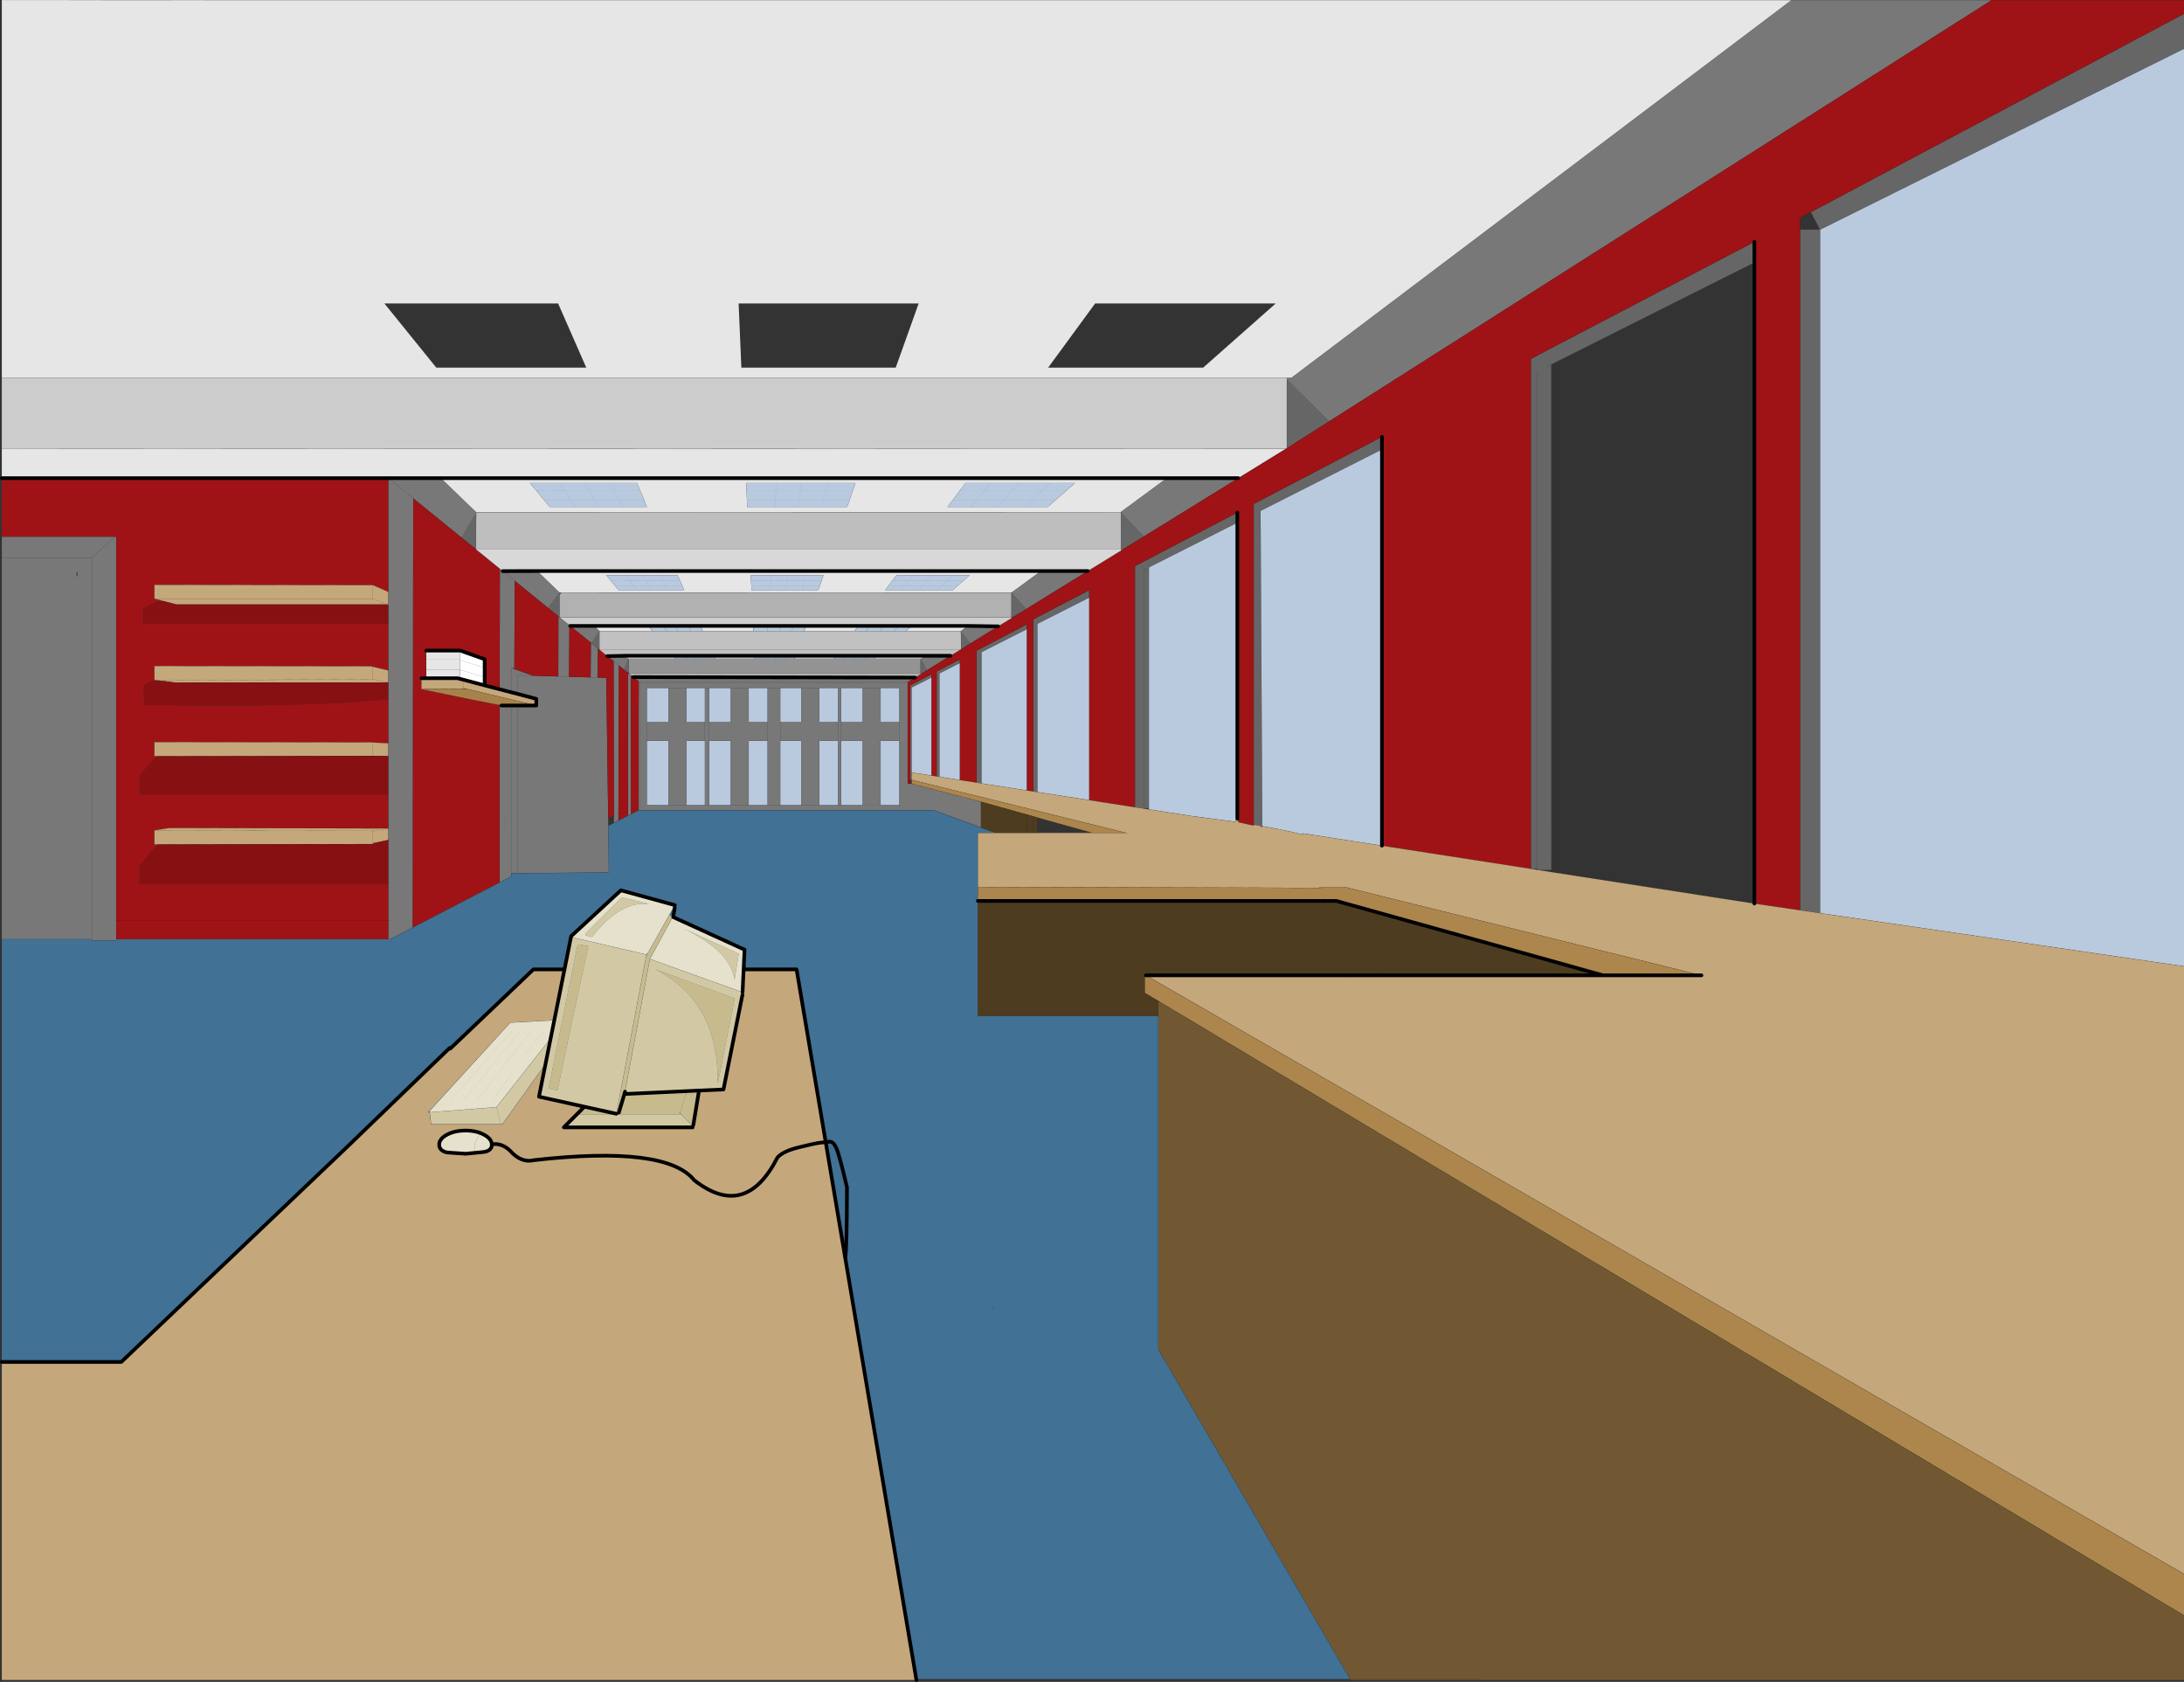 <?xml version="1.0" encoding="UTF-8" standalone="no"?>
<svg xmlns:xlink="http://www.w3.org/1999/xlink" height="921.0px" width="1196.2px" xmlns="http://www.w3.org/2000/svg">
  <rect width="100%" height="100%" fill="#333333" stroke="none"/>
  <g transform="matrix(1.0, 0.0, 0.0, 1.0, -273.4, 210.6)">
    <path d="M1001.4 20.15 L978.2 34.9 978.2 -2.8 1001.4 20.15 M899.9 83.2 L888.25 90.35 887.4 90.35 887.35 70.1 899.9 83.2 M835.45 122.95 L828.2 127.4 827.35 127.4 827.35 113.95 827.4 113.95 835.45 122.95 M804.85 141.8 L799.8 144.95 799.7 135.1 804.85 141.8 M781.15 156.45 L778.1 158.3 777.6 158.3 777.6 150.4 777.65 150.35 781.15 156.45 M771.95 216.25 L771.95 164.7 783.55 158.6 783.55 160.4 772.7 165.9 772.7 212.4 772.7 216.45 771.95 216.25 M786.4 214.55 L786.4 157.1 799.1 150.5 799.1 152.5 Q793.55 155.35 787.95 158.15 L787.95 214.8 786.4 214.55 M808.25 217.95 L808.25 145.7 835.75 131.3 835.75 133.95 Q823.4 140.2 811.0 146.5 L811.0 218.4 808.25 217.95 M839.3 222.8 L839.3 129.45 839.2 128.6 869.95 112.55 869.95 116.65 841.6 131.0 841.6 223.15 839.3 222.8 M895.0 231.45 L895.0 99.4 951.1 70.05 951.1 75.6 902.65 100.1 902.65 231.95 900.05 231.95 900.05 101.45 902.65 100.1 900.05 101.45 900.05 231.95 900.05 232.2 895.0 231.45 M960.05 241.5 L960.05 65.35 Q995.2 46.95 1030.3 28.6 L1030.3 35.5 963.8 69.15 964.75 241.8 964.75 242.4 964.3 242.05 963.8 241.6 960.2 241.0 960.05 241.5 M1111.85 265.15 L1111.85 -14.1 1234.3 -78.2 1234.3 -66.8 1123.1 -11.0 1120.25 -9.6 1123.1 -11.0 1123.15 265.75 1115.5 265.75 1115.5 265.15 1111.85 265.15 M1469.6 -203.05 L1469.6 -183.9 1270.3 -84.85 1265.2 -94.45 1469.6 -203.05 M1259.3 -84.85 L1270.3 -84.85 1270.3 289.45 1259.3 287.85 1259.3 -84.85 M534.2 70.3 L534.1 90.25 526.3 83.9 534.2 70.3 M573.5 122.25 L579.9 114.05 579.9 114.65 579.9 127.4 579.85 127.4 579.2 126.85 573.5 122.25 M601.7 135.0 L601.7 145.1 601.65 145.1 600.95 144.55 597.0 141.35 597.55 141.4 601.7 134.95 601.7 135.0 M617.55 150.2 L617.65 150.3 617.75 150.4 617.75 157.75 617.25 157.75 615.25 156.15 617.55 150.2 M1115.5 -7.2 L1115.5 265.15 1115.5 -7.2" fill="#666666" fill-rule="evenodd" stroke="none"/>
    <path d="M1364.3 -210.55 L1001.4 20.15 978.2 -2.8 978.2 -3.75 980.8 -3.75 1254.65 -210.55 1364.3 -210.55 M951.65 51.25 L899.9 83.2 887.35 70.1 887.35 70.05 887.55 69.9 887.4 69.7 912.45 51.25 951.65 51.25 M869.2 102.1 L835.45 122.95 827.4 113.95 827.45 113.9 843.55 102.1 869.2 102.1 M820.1 132.4 L804.85 141.8 799.7 135.1 799.7 135.0 803.4 132.15 820.1 132.4 M794.0 148.5 L781.15 156.45 777.65 150.35 777.9 150.15 780.15 148.5 794.0 148.5 M774.6 160.45 L770.5 163.0 770.3 163.1 770.55 163.1 770.55 218.6 771.95 218.6 772.7 218.6 772.7 218.55 810.7 228.45 810.7 241.9 810.7 242.55 809.75 242.2 809.4 242.05 784.7 233.05 623.85 233.05 623.85 232.75 623.75 232.8 623.05 233.15 623.05 231.4 623.2 162.6 620.3 160.2 774.6 160.45 M274.4 303.75 L274.4 94.7 274.4 83.25 336.6 83.25 337.05 83.25 337.05 293.5 337.05 303.75 337.05 304.45 323.7 304.45 323.7 303.75 323.7 101.9 323.65 94.65 336.6 83.25 323.65 94.65 323.7 101.9 323.7 303.75 274.4 303.75 M979.8 -3.0 L980.8 -3.75 979.8 -3.0 M486.1 51.25 L514.85 51.25 534.2 69.9 534.2 69.95 534.2 70.3 526.3 83.9 499.75 62.35 499.5 297.3 487.05 303.75 486.05 303.75 486.05 293.5 486.05 273.65 486.05 249.4 486.05 243.05 486.05 224.45 486.05 203.45 486.05 196.4 486.05 172.35 486.05 163.15 486.05 163.1 486.05 156.5 486.05 130.95 486.05 120.65 486.05 113.5 486.05 51.25 486.1 51.25 499.75 62.35 486.1 51.25 M486.65 224.45 L486.05 224.45 486.65 224.45 M547.05 272.65 L547.05 175.6 547.15 175.6 548.0 175.75 553.75 175.75 557.1 175.75 567.1 175.75 567.3 175.75 567.1 175.7 567.15 172.1 557.1 169.45 553.75 168.6 547.05 166.85 547.15 100.85 548.75 102.15 555.35 107.5 548.75 102.15 567.65 102.1 579.9 113.95 579.9 114.05 573.5 122.25 555.35 107.5 555.15 155.25 553.75 155.25 553.75 168.6 553.75 155.25 553.75 154.4 553.75 155.25 555.15 155.75 565.35 159.4 557.1 159.15 557.1 169.45 557.1 159.15 565.35 159.4 579.15 159.8 579.2 126.85 579.85 127.4 579.9 127.45 580.0 127.55 585.3 131.8 585.7 132.15 598.8 132.15 601.7 134.95 597.55 141.4 597.0 141.35 585.7 132.15 585.3 132.15 585.3 131.8 585.3 132.15 585.1 160.0 579.15 159.8 585.1 160.0 596.85 160.3 597.0 141.35 600.95 144.55 600.75 160.45 605.5 160.55 606.55 237.4 606.6 241.6 606.9 267.1 581.75 267.4 580.95 267.4 580.5 267.4 580.1 267.4 579.6 267.4 579.2 267.4 558.15 267.55 556.95 267.55 556.75 267.55 553.4 267.6 553.4 269.35 547.05 272.65 M609.6 236.25 L609.45 151.45 606.05 148.7 615.8 148.5 617.55 150.2 615.25 156.15 612.4 153.8 612.15 235.35 612.15 238.7 609.6 240.0 609.6 236.25 M596.85 161.4 L596.85 160.3 600.75 160.45 596.85 160.3 596.85 161.4 M617.75 157.75 L617.95 158.3 617.75 158.15 617.75 157.75 M617.25 158.3 L617.95 158.3 619.0 159.15 619.05 232.85 619.05 235.15 617.35 236.0 617.35 233.45 617.25 158.3 M612.4 153.8 L609.45 151.45 609.45 149.9 609.45 151.45 612.4 153.8 M623.2 162.6 L623.85 163.1 623.85 232.75 623.85 163.1 623.2 162.6 M627.7 184.8 L627.7 195.05 627.7 184.8 639.5 184.8 639.5 166.15 627.7 166.15 627.7 184.8 M649.35 166.15 L639.5 166.15 649.35 166.15 649.35 184.8 659.5 184.8 659.5 166.15 649.35 166.15 M661.85 166.15 L659.5 166.15 661.85 166.15 661.85 184.8 673.6 184.8 673.6 166.15 661.85 166.15 M683.45 166.15 L673.6 166.15 683.45 166.15 683.45 184.8 693.8 184.8 693.8 195.05 693.8 184.8 693.8 166.15 683.45 166.15 M700.75 166.15 L693.8 166.15 700.75 166.15 700.75 184.8 712.3 184.8 712.3 166.15 700.75 166.15 M722.15 166.15 L712.3 166.15 722.15 166.15 722.15 184.8 732.4 184.8 732.4 195.05 732.4 184.8 732.4 166.15 722.15 166.15 M734.15 166.15 L732.4 166.15 734.15 166.15 734.15 184.8 745.85 184.8 745.85 166.15 734.15 166.15 M755.7 166.15 L745.85 166.15 755.7 166.15 755.7 184.8 765.95 184.8 765.95 166.15 755.7 166.15 M765.95 195.05 L765.95 184.8 765.95 195.05 755.7 195.05 755.7 230.25 745.85 230.25 755.7 230.25 765.15 230.25 765.95 230.1 765.95 195.05 M765.95 231.3 L765.95 230.1 765.95 231.3 M627.7 195.05 L627.7 230.3 639.5 230.3 639.5 195.05 627.7 195.05 M487.25 293.5 L486.05 293.5 487.25 293.5 M579.2 267.4 L580.1 267.4 579.2 267.4 M550.1 240.7 L550.75 240.55 549.55 240.55 550.1 240.7 M556.75 267.55 L557.1 175.75 556.75 267.55 M553.75 175.75 L553.4 267.6 553.75 175.75 M323.65 94.65 L323.55 94.7 274.4 94.7 323.55 94.7 323.65 94.65 M315.3 103.85 Q315.3 104.7 315.6 105.4 L315.9 103.85 315.6 102.3 Q315.3 103.0 315.3 103.85 M661.85 195.05 L661.85 184.8 661.85 195.05 661.85 230.3 659.5 230.3 661.85 230.3 673.6 230.3 673.6 195.05 661.85 195.05 M683.45 230.3 L673.6 230.3 683.45 230.3 693.8 230.3 693.8 195.05 683.45 195.05 683.45 230.3 M659.5 195.05 L659.5 184.8 659.5 195.05 649.35 195.05 649.35 230.3 659.5 230.3 659.5 195.05 M700.75 195.05 L700.75 184.8 700.75 195.05 700.75 230.3 712.3 230.3 712.3 195.05 700.75 195.05 M722.15 230.3 L712.3 230.3 722.15 230.3 732.4 230.3 734.15 230.3 732.4 230.3 732.4 195.05 722.15 195.05 722.15 230.3 M734.15 195.05 L734.15 184.8 734.15 195.05 734.15 230.3 735.25 230.3 738.35 230.3 741.9 230.3 742.6 230.3 745.85 230.25 745.85 195.05 734.15 195.05 M623.85 163.1 L770.3 163.1 623.85 163.1 M809.3 225.45 L809.4 225.5 809.3 225.45 M693.8 230.3 L700.75 230.3 693.8 230.3 M639.5 230.3 L649.35 230.3 639.5 230.3" fill="#787878" fill-rule="evenodd" stroke="none"/>
    <path d="M978.2 34.9 L977.6 35.25 274.4 35.0 274.4 -3.75 978.2 -3.75 978.2 -2.8 978.2 34.9 M799.65 135.0 L799.7 135.0 799.7 135.1 799.65 135.0" fill="#cccccc" fill-rule="evenodd" stroke="none"/>
    <path d="M887.35 69.75 L887.35 69.7 887.4 69.7 887.35 69.75" fill="#afafaf" fill-rule="evenodd" stroke="none"/>
    <path d="M977.6 35.25 L951.65 51.25 912.45 51.25 514.85 51.25 912.45 51.25 887.4 69.7 887.35 69.7 887.35 69.75 887.15 69.9 534.25 69.95 534.2 69.9 514.85 51.25 486.1 51.25 486.05 51.25 274.4 51.25 274.4 35.0 977.6 35.25 M274.4 -3.75 L274.4 -210.6 391.25 -210.55 524.2 -210.55 1254.65 -210.55 980.8 -3.75 978.2 -3.75 274.4 -3.75 M873.2 -44.4 L847.5 -9.3 932.4 -9.3 972.1 -44.4 873.2 -44.4 M677.95 -44.4 L679.45 -9.3 764.0 -9.3 776.55 -44.4 677.95 -44.4 M594.5 -9.3 L579.1 -44.4 483.95 -44.4 512.35 -9.3 594.5 -9.3 M607.2 53.95 L593.8 53.95 579.65 53.95 563.7 53.95 567.0 57.9 571.35 63.15 574.5 67.0 588.6 67.0 601.3 67.0 614.6 67.0 627.7 67.0 626.05 63.25 626.25 63.15 623.95 57.85 622.25 53.95 607.2 53.95 M506.8 160.8 L506.8 156.2 506.8 150.45 506.8 145.65 525.5 145.65 525.5 150.45 525.5 150.95 525.5 156.2 525.3 156.2 525.5 156.25 525.5 160.8 524.05 160.8 506.8 160.8 M506.8 156.2 L525.3 156.2 506.8 156.2 M506.8 150.45 L525.5 150.45 506.8 150.45 M579.9 113.95 L567.65 102.1 843.55 102.1 827.45 113.9 827.35 113.9 580.65 113.95 579.9 113.95 M605.5 104.4 L607.9 107.25 610.2 110.05 612.25 112.5 622.0 112.5 630.3 112.5 639.5 112.5 648.15 112.5 647.05 110.05 645.8 107.2 644.5 104.4 635.1 104.4 625.1 104.4 615.95 104.4 605.5 104.4 604.8 104.4 605.5 104.4 M630.9 135.0 L601.75 135.0 601.7 134.95 598.8 132.15 628.55 132.15 630.9 135.0 M657.05 132.15 L685.9 132.15 686.0 135.0 658.3 135.0 657.05 132.15 M714.8 132.15 L743.6 132.15 741.45 135.0 713.8 135.0 714.8 132.15 M772.75 132.15 L803.4 132.15 799.7 135.0 799.65 135.0 769.45 135.0 772.75 132.15 M642.1 148.5 L643.5 150.15 617.75 150.15 617.65 150.3 617.55 150.2 615.8 148.5 642.1 148.5 M777.6 150.15 L752.15 150.15 754.0 148.5 780.15 148.5 777.9 150.15 777.6 150.15 M730.1 150.15 L708.55 150.15 709.1 148.5 731.35 148.5 730.1 150.15 M686.7 150.15 L665.15 150.15 664.4 148.5 686.6 148.5 686.7 150.15 M819.3 67.0 L834.65 67.0 847.25 67.0 851.65 63.15 857.7 57.85 862.15 53.95 848.45 53.95 831.6 53.95 816.05 53.95 802.2 53.95 799.25 57.85 795.3 63.15 792.4 67.0 805.05 67.0 819.3 67.0 M740.6 57.85 L741.95 53.95 726.8 53.95 712.35 53.95 698.6 53.95 682.1 53.95 682.3 57.85 682.5 63.15 682.65 67.0 697.85 67.0 710.45 67.0 723.65 67.0 737.4 67.0 738.75 63.15 740.6 57.85 M722.45 110.05 L723.45 107.2 724.4 104.4 714.55 104.4 704.9 104.4 695.65 104.4 684.65 104.4 684.75 107.2 684.9 110.05 685.0 112.5 695.15 112.5 703.65 112.5 712.6 112.5 721.6 112.5 722.45 110.05 M798.0 110.05 L801.25 107.2 804.45 104.4 795.2 104.4 784.0 104.4 773.45 104.4 764.4 104.4 762.3 107.2 760.15 110.05 758.3 112.5 766.6 112.5 776.4 112.5 786.65 112.5 795.2 112.5 798.0 110.05" fill="#e6e6e6" fill-rule="evenodd" stroke="none"/>
    <path d="M1469.6 -210.55 L1469.6 -203.05 1265.2 -94.45 1259.3 -91.3 1259.3 -84.85 1259.3 287.85 1234.3 284.2 1234.3 -66.8 1234.3 -78.2 1111.85 -14.1 1111.85 265.15 1030.3 252.5 1030.3 35.5 1030.3 28.6 Q995.2 46.95 960.05 65.35 L960.05 241.5 951.8 239.7 951.1 237.7 951.1 75.6 951.1 70.05 895.0 99.4 895.0 231.45 869.95 227.55 869.95 116.65 869.95 112.55 839.2 128.6 839.3 129.45 839.3 222.8 835.75 222.25 835.75 133.95 835.75 131.3 808.25 145.7 808.25 217.95 799.1 216.55 799.1 152.5 799.1 150.5 786.4 157.1 786.4 214.55 783.55 214.1 783.55 160.4 783.55 158.6 771.95 164.7 771.95 216.25 771.95 218.6 770.55 218.6 770.55 163.1 770.5 163.0 774.6 160.45 778.1 158.3 781.15 156.45 794.0 148.5 799.5 145.1 799.8 144.95 804.85 141.8 820.1 132.4 827.6 127.8 828.2 127.4 835.45 122.95 869.2 102.1 887.65 90.75 888.25 90.35 899.9 83.2 951.65 51.25 977.6 35.25 978.2 34.9 1001.4 20.15 1364.3 -210.55 1469.6 -210.55 M1234.3 -80.8 L1234.3 -78.2 1234.3 -80.8 M274.4 83.25 L274.4 51.25 486.05 51.25 486.05 113.5 477.65 109.8 357.95 109.65 357.95 117.3 357.95 117.45 358.65 117.45 362.6 118.5 360.35 118.5 351.75 122.55 351.75 130.95 486.05 130.95 486.05 156.5 477.65 154.5 477.65 154.25 477.1 154.25 357.95 154.1 357.95 161.75 359.35 161.9 363.6 162.45 355.7 162.45 352.15 164.45 352.25 175.35 Q439.6 177.05 486.05 172.35 L486.05 196.4 477.65 196.0 477.65 195.9 357.95 195.75 357.95 203.4 358.65 203.55 358.95 203.55 358.8 203.7 349.8 214.1 349.8 224.45 486.05 224.45 486.05 243.05 486.0 243.05 366.2 242.8 358.0 244.05 357.95 244.05 357.95 251.7 358.65 251.85 359.4 251.85 349.8 263.5 349.8 273.65 486.05 273.65 486.05 293.5 486.05 303.75 337.05 303.75 337.05 293.5 337.05 83.25 336.6 83.25 274.4 83.25 M499.5 297.3 L499.75 62.35 526.3 83.9 534.1 90.25 534.25 90.35 547.15 100.85 547.05 166.85 538.85 164.7 538.85 160.3 538.85 155.1 538.85 150.4 525.5 145.65 506.8 145.65 506.8 150.45 506.8 156.2 506.8 160.8 504.3 160.8 504.2 160.8 504.2 166.75 504.2 166.8 504.2 166.85 506.3 167.25 509.8 168.0 528.5 171.85 547.05 175.55 547.05 175.6 547.05 175.55 547.15 175.6 547.05 175.6 547.05 272.65 500.05 297.0 500.0 297.05 499.5 297.3 M506.0 145.65 L506.8 145.65 506.0 145.65 M565.35 159.4 L555.15 155.75 555.15 155.25 555.35 107.5 573.5 122.25 579.2 126.85 579.15 159.8 565.35 159.4 M585.3 132.15 L585.7 132.15 597.0 141.35 596.85 160.3 585.1 160.0 585.3 132.15 M601.65 145.1 L601.7 145.15 606.05 148.7 609.45 151.45 609.6 236.25 606.55 237.4 605.5 160.55 600.75 160.45 600.95 144.55 601.65 145.1 M617.25 157.75 L617.25 158.3 617.35 233.45 617.35 236.0 612.15 238.7 612.15 235.35 612.4 153.8 615.25 156.15 617.25 157.75 M619.05 235.15 L619.05 232.85 619.0 159.15 620.3 160.2 623.2 162.6 623.05 231.4 623.05 233.15 621.05 234.15 619.05 235.15 M617.35 233.45 L612.15 235.35 617.35 233.45 M337.05 293.5 L486.05 293.5 337.05 293.5 M459.2 244.2 L441.7 244.2 441.7 244.15 459.2 244.2 M419.7 244.2 L413.05 244.2 413.05 244.15 419.7 244.15 419.7 244.2 M619.05 232.85 L623.05 231.4 619.05 232.85 M503.95 240.2 L503.35 240.55 503.95 240.55 503.95 240.2 M511.5 231.85 L511.2 231.9 511.5 231.9 511.5 231.85" fill="#9f1316" fill-rule="evenodd" stroke="none"/>
    <path d="M783.55 160.4 L783.55 214.1 772.7 212.4 772.7 165.9 783.55 160.4 M799.1 152.5 L799.1 216.55 787.95 214.8 787.95 158.15 Q793.55 155.35 799.1 152.5 M835.75 133.95 L835.75 222.25 811.0 218.4 811.0 146.5 Q823.4 140.2 835.75 133.95 M869.95 116.65 L869.95 227.55 841.6 223.15 841.6 131.0 869.95 116.65 M951.1 75.6 L951.1 237.7 949.85 239.4 925.6 236.2 902.55 232.6 902.65 231.95 902.65 100.1 951.1 75.6 M1030.3 35.5 L1030.3 252.5 986.9 245.75 987.1 246.45 Q977.6 244.05 964.75 241.8 L963.8 69.15 1030.3 35.5 M1270.3 -84.85 L1469.6 -183.9 1469.6 318.55 1270.3 289.45 1270.3 -84.85 M607.2 53.95 L609.6 57.85 596.05 57.85 593.8 53.95 596.05 57.85 609.6 57.85 607.2 53.95 622.25 53.95 623.95 57.85 609.6 57.85 612.5 63.15 599.1 63.15 596.05 57.85 582.35 57.85 579.65 53.95 582.35 57.85 596.05 57.85 599.1 63.15 612.5 63.15 609.6 57.85 623.95 57.85 626.25 63.15 626.0 63.15 612.5 63.15 614.6 67.0 612.5 63.15 626.0 63.15 626.05 63.25 627.7 67.0 614.6 67.0 601.3 67.0 588.6 67.0 585.95 63.15 599.1 63.15 601.3 67.0 599.1 63.15 585.95 63.15 588.6 67.0 574.5 67.0 571.35 63.15 567.0 57.9 563.7 53.95 579.65 53.95 593.8 53.95 607.2 53.95 M567.0 57.9 L582.35 57.85 585.95 63.15 571.35 63.15 585.95 63.15 582.35 57.85 567.0 57.9 M605.5 104.4 L615.95 104.4 625.1 104.4 635.1 104.4 644.5 104.4 645.8 107.2 647.05 110.05 648.15 112.5 639.5 112.5 630.3 112.5 622.0 112.5 612.25 112.5 610.2 110.05 607.9 107.25 605.5 104.4 M607.9 107.25 L618.05 107.2 620.15 110.05 610.2 110.05 620.15 110.05 618.05 107.2 607.9 107.25 M622.0 112.5 L620.15 110.05 628.7 110.05 626.9 107.2 618.05 107.2 615.95 104.4 618.05 107.2 626.9 107.2 628.7 110.05 620.15 110.05 622.0 112.5 M630.3 112.5 L628.7 110.05 638.15 110.05 636.6 107.2 645.8 107.2 636.6 107.2 638.15 110.05 628.7 110.05 630.3 112.5 M635.1 104.4 L636.6 107.2 626.9 107.2 625.1 104.4 626.9 107.2 636.6 107.2 635.1 104.4 M639.5 112.5 L638.15 110.05 647.05 110.05 638.15 110.05 639.5 112.5 M658.3 135.0 L651.85 135.0 644.75 135.0 638.75 135.0 630.9 135.0 628.55 132.15 636.65 132.15 642.9 132.15 650.25 132.15 657.05 132.15 658.3 135.0 M685.9 132.15 L694.05 132.15 700.75 132.15 707.85 132.15 714.8 132.15 713.8 135.0 707.15 135.0 700.35 135.0 693.85 135.0 686.0 135.0 685.9 132.15 M743.6 132.15 L750.0 132.15 757.85 132.15 765.9 132.15 772.75 132.15 769.45 135.0 762.9 135.0 755.15 135.0 747.6 135.0 741.45 135.0 743.6 132.15 M638.75 135.0 L636.65 132.15 638.75 135.0 M642.9 132.15 L644.75 135.0 642.9 132.15 M643.5 150.15 L642.1 148.5 648.8 148.5 650.05 150.15 648.8 148.5 653.4 148.5 654.45 150.15 653.4 148.5 659.25 148.5 664.4 148.5 665.15 150.15 660.15 150.15 654.45 150.15 650.05 150.15 643.5 150.15 M752.15 150.15 L746.85 150.15 740.9 150.15 734.8 150.15 730.1 150.15 731.35 148.5 736.2 148.5 742.45 148.5 748.6 148.5 754.0 148.5 752.15 150.15 M708.55 150.15 L703.45 150.15 698.1 150.15 693.0 150.15 686.7 150.15 686.6 148.5 693.1 148.5 698.35 148.5 703.85 148.5 709.1 148.5 708.55 150.15 M627.7 184.8 L627.7 166.15 639.5 166.15 639.5 184.8 627.7 184.8 M649.35 166.15 L659.5 166.15 659.5 184.8 649.35 184.8 649.35 166.15 M661.85 166.15 L673.6 166.15 673.6 184.8 661.85 184.8 661.85 166.15 M683.45 166.15 L693.8 166.15 693.8 184.8 683.45 184.8 683.45 166.15 M700.75 166.15 L712.3 166.15 712.3 184.8 700.75 184.8 700.75 166.15 M722.15 166.15 L732.4 166.15 732.4 184.8 722.15 184.8 722.15 166.15 M734.15 166.15 L745.85 166.15 745.85 184.8 734.15 184.8 734.15 166.15 M755.7 166.15 L765.95 166.15 765.95 184.8 755.7 184.8 755.7 166.15 M765.95 195.05 L765.95 230.1 765.15 230.25 755.7 230.25 755.7 195.05 765.95 195.05 M627.7 195.05 L639.5 195.05 639.5 230.3 627.7 230.3 627.7 195.05 M964.3 242.05 L963.8 242.35 963.8 241.6 964.3 242.05 M819.3 67.0 L822.9 63.15 838.75 63.15 834.65 67.0 838.75 63.15 822.9 63.15 819.3 67.0 805.05 67.0 792.4 67.0 795.3 63.15 799.25 57.85 802.2 53.95 816.05 53.95 831.6 53.95 848.45 53.95 862.15 53.95 857.7 57.85 851.65 63.15 847.25 67.0 834.65 67.0 819.3 67.0 M805.05 67.0 L808.3 63.15 822.9 63.15 827.9 57.85 844.35 57.85 838.75 63.15 851.65 63.15 838.75 63.15 844.35 57.85 827.9 57.85 822.9 63.15 808.3 63.15 805.05 67.0 M831.6 53.95 L827.9 57.85 812.75 57.85 808.3 63.15 795.3 63.15 808.3 63.15 812.75 57.85 827.9 57.85 831.6 53.95 M816.05 53.95 L812.75 57.85 799.25 57.85 812.75 57.85 816.05 53.95 M857.7 57.85 L844.35 57.85 848.45 53.95 844.35 57.85 857.7 57.85 M740.6 57.85 L738.75 63.15 737.4 67.0 723.65 67.0 710.45 67.0 697.85 67.0 682.65 67.0 682.5 63.15 682.3 57.85 682.1 53.95 698.6 53.95 712.35 53.95 726.8 53.95 741.95 53.95 740.6 57.85 725.85 57.85 724.6 63.15 738.75 63.15 724.6 63.15 725.85 57.85 740.6 57.85 M711.8 57.85 L698.4 57.85 698.6 53.95 698.4 57.85 711.8 57.85 712.35 53.95 711.8 57.85 725.85 57.85 726.8 53.95 725.85 57.85 711.8 57.85 711.0 63.15 698.1 63.15 697.85 67.0 698.1 63.15 711.0 63.15 711.8 57.85 M682.3 57.85 L698.4 57.85 698.1 63.15 682.5 63.15 698.1 63.15 698.4 57.85 682.3 57.85 M710.45 67.0 L711.0 63.15 724.6 63.15 723.65 67.0 724.6 63.15 711.0 63.15 710.45 67.0 M722.45 110.05 L721.6 112.5 712.6 112.5 703.65 112.5 695.15 112.5 685.0 112.5 684.9 110.05 684.75 107.2 684.65 104.4 695.65 104.4 704.9 104.4 714.55 104.4 724.4 104.4 723.45 107.2 722.45 110.05 713.2 110.05 712.6 112.5 713.2 110.05 722.45 110.05 M695.15 112.5 L695.3 110.05 695.5 107.2 704.45 107.2 704.05 110.05 695.3 110.05 704.05 110.05 704.45 107.2 704.9 104.4 704.45 107.2 713.9 107.2 714.55 104.4 713.9 107.2 704.45 107.2 695.5 107.2 695.3 110.05 695.15 112.5 M695.65 104.4 L695.5 107.2 684.75 107.2 695.5 107.2 695.65 104.4 M703.65 112.5 L704.05 110.05 713.2 110.05 713.9 107.2 723.45 107.2 713.9 107.2 713.2 110.05 704.05 110.05 703.65 112.5 M693.85 135.0 L694.05 132.15 693.85 135.0 M700.75 132.15 L700.35 135.0 700.75 132.15 M707.15 135.0 L707.85 132.15 707.15 135.0 M651.85 135.0 L650.25 132.15 651.85 135.0 M660.15 150.15 L659.25 148.5 660.15 150.15 M661.85 195.05 L673.6 195.05 673.6 230.3 661.85 230.3 661.85 195.05 M683.45 230.3 L683.45 195.05 693.8 195.05 693.8 230.3 683.45 230.3 M659.5 195.05 L659.5 230.3 649.35 230.3 649.35 195.05 659.5 195.05 M693.0 150.15 L693.1 148.5 693.0 150.15 M698.1 150.15 L698.35 148.5 698.1 150.15 M703.85 148.5 L703.45 150.15 703.85 148.5 M700.75 195.05 L712.3 195.05 712.3 230.3 700.75 230.3 700.75 195.05 M722.15 230.3 L722.15 195.05 732.4 195.05 732.4 230.3 722.15 230.3 M798.0 110.05 L789.25 110.05 792.25 107.2 801.25 107.2 792.25 107.2 789.25 110.05 798.0 110.05 795.2 112.5 786.65 112.5 789.25 110.05 778.7 110.05 781.35 107.2 792.25 107.2 795.2 104.4 792.25 107.2 781.35 107.2 778.7 110.05 789.25 110.05 786.65 112.5 776.4 112.5 778.7 110.05 768.65 110.05 771.05 107.2 781.35 107.2 784.0 104.4 781.35 107.2 771.05 107.2 768.65 110.05 778.7 110.05 776.4 112.5 766.6 112.5 768.65 110.05 760.15 110.05 768.65 110.05 766.6 112.5 758.3 112.5 760.15 110.05 762.3 107.2 764.4 104.4 773.45 104.4 784.0 104.4 795.2 104.4 804.45 104.4 801.25 107.2 798.0 110.05 M684.9 110.05 L695.3 110.05 684.9 110.05 M762.3 107.2 L771.05 107.2 773.45 104.4 771.05 107.2 762.3 107.2 M750.0 132.15 L747.6 135.0 750.0 132.15 M755.15 135.0 L757.85 132.15 755.15 135.0 M765.9 132.15 L762.9 135.0 765.9 132.15 M740.9 150.15 L742.45 148.5 740.9 150.15 M746.85 150.15 L748.6 148.5 746.85 150.15 M736.2 148.5 L734.8 150.15 736.2 148.5 M734.15 195.05 L745.85 195.05 745.85 230.25 742.6 230.3 741.9 230.3 738.35 230.3 735.25 230.3 734.15 230.3 734.15 195.05 M811.7 242.9 L810.9 242.65 810.7 242.55 810.9 242.6 811.7 242.9 M810.9 242.6 L810.9 242.65 810.9 242.6" fill="#b9cadf" fill-rule="evenodd" stroke="none"/>
    <path d="M783.55 214.1 L786.4 214.55 787.95 214.8 799.1 216.55 808.25 217.95 811.0 218.4 835.75 222.25 839.3 222.8 841.6 223.15 869.95 227.55 895.0 231.45 900.05 232.2 902.55 232.6 925.6 236.2 949.85 239.4 951.1 237.7 951.8 239.7 960.05 241.5 960.2 241.0 963.8 241.6 963.8 242.35 964.3 242.05 964.75 242.4 964.75 241.8 Q977.6 244.05 987.1 246.45 L986.9 245.75 1030.3 252.5 1111.85 265.15 1115.5 265.75 1123.15 266.95 1234.3 284.2 1259.3 287.85 1270.3 289.45 1469.6 318.55 1469.6 651.3 901.0 323.5 1011.25 323.5 1030.3 323.5 1151.4 323.5 1205.3 323.5 1009.8 275.1 996.1 275.1 996.25 275.6 808.95 275.1 808.95 245.45 818.8 245.45 835.75 245.45 839.3 245.45 841.6 245.45 869.95 245.45 871.7 245.45 890.05 245.45 809.4 225.5 809.3 225.45 808.95 225.4 772.7 216.45 772.7 212.4 783.55 214.1 M775.25 708.9 L775.35 709.4 274.4 709.4 274.4 535.2 339.85 535.2 462.85 418.1 519.65 363.3 520.0 363.65 565.55 320.25 582.6 320.25 577.0 348.1 552.9 349.4 509.2 397.2 508.15 398.35 507.95 398.55 508.75 398.5 508.9 399.75 508.95 400.15 509.55 405.05 548.5 405.05 548.75 405.0 548.7 404.8 572.2 372.0 568.6 389.95 593.05 395.35 592.85 396.1 582.2 406.75 652.75 406.75 653.6 406.75 653.2 406.35 652.75 405.9 653.15 405.45 656.15 387.2 656.15 386.6 669.65 386.0 680.3 332.9 680.1 332.8 680.7 320.25 709.7 320.25 775.25 708.9 M486.05 113.5 L486.05 120.65 485.5 120.4 369.9 120.4 362.6 118.5 358.65 117.45 357.95 117.3 357.95 109.65 477.65 109.8 477.65 117.2 477.65 109.8 486.05 113.5 M486.05 156.5 L486.05 163.1 486.0 163.1 369.45 163.2 363.6 162.45 359.35 161.9 357.95 161.75 357.95 154.1 477.1 154.25 477.65 154.5 486.05 156.5 M486.05 196.4 L486.05 203.45 477.65 203.35 358.95 203.55 358.65 203.55 357.95 203.4 357.95 195.75 477.65 195.9 477.65 196.0 477.65 203.35 477.65 196.0 486.05 196.4 M506.3 167.25 L504.2 166.85 504.2 166.8 506.3 167.25 M504.2 166.75 L504.2 160.8 504.3 160.8 506.8 160.8 524.05 160.8 527.3 161.65 538.85 164.7 547.05 166.85 553.75 168.6 557.1 169.45 567.15 172.1 567.1 175.7 528.75 166.6 527.3 166.25 527.3 166.6 504.2 166.75 M527.3 166.25 L527.3 161.65 527.3 166.25 M477.65 117.45 L358.65 117.45 477.65 117.45 477.75 117.25 485.5 120.4 477.75 117.25 477.65 117.2 477.65 117.45 M477.75 161.45 L486.0 163.1 477.75 161.45 477.65 161.4 477.65 161.45 477.75 161.45 M359.35 161.9 L477.65 161.45 359.35 161.9 M477.65 154.5 L477.65 161.4 477.65 154.5 M477.65 244.2 L477.65 244.6 477.75 244.6 477.65 244.2 459.8 244.2 459.2 244.2 459.8 244.2 477.65 244.2 M441.7 244.2 L459.2 244.2 459.8 244.2 459.2 244.2 441.7 244.15 441.7 244.2 419.7 244.2 441.7 244.2 M413.05 244.2 L419.7 244.2 419.7 244.15 413.05 244.15 412.6 244.2 413.05 244.2 M358.0 244.05 L401.55 244.1 407.1 244.15 408.45 244.15 412.6 244.2 408.45 244.15 407.1 244.15 401.55 244.1 358.0 244.05 366.2 242.8 486.0 243.05 486.05 243.05 486.05 249.4 477.65 251.2 477.65 251.6 359.4 251.85 358.65 251.85 357.95 251.7 357.95 244.05 358.0 244.05 M477.65 244.6 L477.65 251.2 477.65 244.6 M413.05 244.15 L408.45 244.15 413.05 244.15 M477.75 244.6 L486.0 243.05 477.75 244.6 M1011.55 324.45 L1011.25 323.5 1011.55 324.45 M891.15 245.45 L890.05 245.45 891.15 245.45 M809.4 225.5 L808.95 225.4 809.3 225.45 809.4 225.5" fill="#c4a77b" fill-rule="evenodd" stroke="none"/>
    <path d="M1469.6 651.3 L1469.6 674.0 908.3 337.85 900.35 333.1 900.35 323.5 901.0 323.5 1469.6 651.3 M810.7 228.45 L772.7 218.55 772.7 216.45 808.95 225.4 809.4 225.5 890.05 245.45 871.7 245.45 869.95 245.0 841.6 237.1 839.3 236.45 835.75 235.45 810.7 228.45 M1151.4 323.5 L1005.3 282.75 998.5 282.75 997.35 279.25 998.4 282.75 812.9 282.75 808.95 282.75 808.95 279.9 808.95 275.1 996.25 275.6 996.1 275.1 1009.8 275.1 1205.3 323.5 1151.4 323.5 M997.75 275.6 L996.25 275.6 997.75 275.6" fill="#ac864d" fill-rule="evenodd" stroke="none"/>
    <path d="M1469.6 674.0 L1469.6 709.4 1013.2 709.4 1012.9 708.9 1084.05 708.9 1012.9 708.9 907.85 528.45 907.85 345.7 907.85 338.55 908.3 337.85 1469.6 674.0" fill="#725832" fill-rule="evenodd" stroke="none"/>
    <path d="M1012.9 708.9 L775.25 708.9 709.7 320.25 680.7 320.25 680.1 332.8 680.3 332.9 669.65 386.0 656.15 386.6 656.15 387.2 653.15 405.45 652.75 405.9 653.2 406.35 652.75 406.75 582.2 406.75 592.85 396.1 593.05 395.35 568.6 389.95 572.2 372.0 548.7 404.8 548.5 405.05 509.55 405.05 508.95 400.15 508.9 399.75 508.75 398.5 508.7 397.8 509.2 397.2 552.9 349.4 577.0 348.1 582.6 320.25 565.55 320.25 520.0 363.65 519.65 363.3 462.85 418.1 339.85 535.2 274.4 535.2 274.4 303.75 323.7 303.75 323.7 304.45 337.05 304.45 337.05 303.75 486.05 303.75 487.05 303.75 499.5 297.3 500.0 297.05 500.05 297.0 547.05 272.65 553.4 269.35 553.4 267.6 556.75 267.55 556.95 267.55 558.15 267.55 579.2 267.4 579.6 267.4 580.5 267.4 580.95 267.4 581.75 267.4 606.9 267.1 606.6 241.6 608.1 240.8 609.3 240.2 621.05 234.15 623.05 233.15 623.75 232.8 623.85 233.05 784.7 233.05 809.4 242.05 809.75 242.2 810.7 242.55 810.9 242.65 811.7 242.9 812.05 243.05 812.5 243.2 813.2 243.45 815.95 244.45 818.8 245.45 808.95 245.45 808.95 275.1 808.95 279.9 808.95 282.75 808.95 345.7 907.85 345.7 907.85 528.45 1012.9 708.9 M389.05 383.1 L388.75 383.4 389.4 383.1 389.05 383.1 M809.75 242.2 L810.7 242.55 809.75 242.2 M817.0 504.8 Q816.95 505.8 817.3 506.75 L817.0 504.65 817.0 504.8" fill="#417194" fill-rule="evenodd" stroke="none"/>
    <path d="M534.2 69.95 L534.25 69.95 887.15 69.9 887.35 69.9 887.35 70.05 887.35 70.1 887.4 90.35 534.25 90.35 534.1 90.25 534.2 70.3 534.2 69.95" fill="#bebebe" fill-rule="evenodd" stroke="none"/>
    <path d="M579.9 114.65 L580.65 114.65 580.65 114.75 580.75 114.75 580.65 114.65 580.65 113.95 827.35 113.9 827.35 113.95 827.35 127.4 580.0 127.4 579.9 127.4 579.9 114.65" fill="#b1b1b1" fill-rule="evenodd" stroke="none"/>
    <path d="M643.5 150.15 L650.05 150.15 654.45 150.15 660.15 150.15 665.15 150.15 686.7 150.15 693.0 150.15 698.1 150.15 703.45 150.15 708.55 150.15 730.1 150.15 734.8 150.15 740.9 150.15 746.85 150.15 752.15 150.15 777.6 150.15 777.6 150.4 777.6 158.3 617.95 158.3 617.75 157.75 617.75 150.4 617.75 150.15 643.5 150.15" fill="#939393" fill-rule="evenodd" stroke="none"/>
    <path d="M887.65 90.75 L869.2 102.1 843.55 102.1 567.65 102.1 548.75 102.15 547.15 100.85 534.25 90.35 887.4 90.35 887.65 90.75" fill="#d8d8d8" fill-rule="evenodd" stroke="none"/>
    <path d="M827.6 127.8 L820.1 132.4 803.4 132.15 772.75 132.15 765.9 132.15 757.85 132.15 750.0 132.15 743.6 132.15 714.8 132.15 707.85 132.15 700.75 132.15 694.05 132.15 685.9 132.15 657.05 132.15 650.25 132.15 642.9 132.15 636.65 132.15 628.55 132.15 598.8 132.15 585.7 132.15 585.3 131.8 580.0 127.55 580.0 127.4 827.35 127.4 827.6 127.8" fill="#cecece" fill-rule="evenodd" stroke="none"/>
    <path d="M799.8 144.95 L799.5 145.1 794.0 148.5 780.15 148.5 754.0 148.5 748.6 148.5 742.45 148.5 736.2 148.5 731.35 148.5 709.1 148.5 703.85 148.5 698.35 148.5 693.1 148.5 686.6 148.5 664.4 148.5 659.25 148.5 653.4 148.5 648.8 148.5 642.1 148.5 615.8 148.5 606.05 148.7 601.7 145.15 601.7 145.1 601.7 135.0 601.75 135.0 630.9 135.0 638.75 135.0 644.75 135.0 651.85 135.0 658.3 135.0 686.0 135.0 693.85 135.0 700.35 135.0 707.15 135.0 713.8 135.0 741.45 135.0 747.6 135.0 755.15 135.0 762.9 135.0 769.45 135.0 799.65 135.0 799.7 135.1 799.8 144.95 M799.5 145.1 L601.7 145.1 799.5 145.1" fill="#c1c1c1" fill-rule="evenodd" stroke="none"/>
    <path d="M778.1 158.3 L774.6 160.45 620.3 160.2 619.0 159.15 617.95 158.3 777.6 158.3 778.1 158.3" fill="#b7b7b7" fill-rule="evenodd" stroke="none"/>
    <path d="M525.5 160.8 L525.5 156.25 538.85 160.3 525.5 156.25 525.5 156.2 525.5 150.95 525.5 150.45 525.5 145.65 538.85 150.4 538.85 155.1 538.85 160.3 538.85 164.7 527.3 161.65 525.5 160.8 M525.5 150.95 L538.85 155.1 525.5 150.95" fill="#ffffff" fill-rule="evenodd" stroke="none"/>
    <path d="M810.7 242.55 L810.7 241.9 810.7 228.45 835.75 235.45 839.3 236.45 841.6 237.1 841.6 245.45 839.3 245.45 839.3 236.45 839.3 245.45 835.75 245.45 818.8 245.45 815.95 244.45 813.2 243.45 812.5 243.2 812.05 243.05 811.7 242.9 810.9 242.6 810.7 242.55 M998.5 282.75 L1005.3 282.75 1151.4 323.5 1030.3 323.5 1011.25 323.5 901.0 323.5 900.35 323.15 900.35 323.5 900.35 333.1 908.3 337.85 907.85 338.55 907.85 345.7 808.95 345.7 808.95 282.75 812.9 282.75 998.4 282.75 998.9 284.1 998.5 282.75 M1030.3 321.9 L1030.3 323.5 1030.3 321.9 M810.7 241.9 L810.9 242.6 810.7 241.9 M835.75 245.45 L835.75 235.45 835.75 245.45" fill="#4e3c21" fill-rule="evenodd" stroke="none"/>
    <path d="M547.05 175.55 L528.5 171.85 509.8 168.0 506.3 167.25 504.2 166.8 504.2 166.75 527.3 166.6 528.75 166.6 567.1 175.7 567.1 175.75 557.1 175.75 553.75 175.75 548.0 175.75 547.15 175.6 547.05 175.55" fill="#a6824a" fill-rule="evenodd" stroke="none"/>
    <path d="M486.05 120.65 L486.05 130.95 351.75 130.95 351.75 122.55 360.35 118.5 362.6 118.5 369.9 120.4 485.5 120.4 486.05 120.65 M486.05 163.15 L486.05 172.35 Q439.6 177.05 352.25 175.35 L352.15 164.45 355.7 162.45 363.6 162.45 369.45 163.2 486.0 163.1 486.05 163.15 M486.05 203.45 L486.05 224.45 349.8 224.45 349.8 214.1 358.8 203.7 358.95 203.55 477.65 203.35 486.05 203.45 M359.4 251.85 L477.65 251.6 477.65 251.2 486.05 249.4 486.05 273.65 349.8 273.65 349.8 263.5 359.4 251.85" fill="#871013" fill-rule="evenodd" stroke="none"/>
    <path d="M1469.6 -210.55 L1364.3 -210.55 1001.4 20.15 978.2 34.9 977.6 35.25 951.65 51.25 899.9 83.2 888.25 90.35 887.65 90.75 869.2 102.1 835.45 122.95 828.2 127.4 827.6 127.8 820.1 132.4 804.85 141.8 799.8 144.95 799.5 145.1 794.0 148.5 781.15 156.45 778.1 158.3 774.6 160.45 770.5 163.0 770.3 163.1 623.85 163.1 623.2 162.6 623.05 231.4 623.05 233.15 623.75 232.8 623.85 232.75 623.85 233.05 784.7 233.05 809.4 242.05 809.75 242.2 810.7 242.55 810.7 241.9 810.7 228.45 772.7 218.55 772.7 218.6 771.95 218.6 771.95 216.25 771.95 164.7 783.55 158.6 783.55 160.4 783.55 214.1 786.4 214.55 786.4 157.1 799.1 150.5 799.1 152.5 799.1 216.55 808.25 217.95 808.25 145.7 835.75 131.3 835.75 133.95 835.75 222.25 839.3 222.8 839.3 129.45 839.2 128.6 869.95 112.55 869.95 116.65 869.95 227.55 895.0 231.45 895.0 99.4 951.1 70.05 M770.55 163.1 L770.55 218.6 771.95 218.6 M951.1 237.7 L951.8 239.7 960.05 241.5 960.05 65.35 Q995.2 46.95 1030.3 28.6 M1030.3 252.5 L1111.85 265.15 1111.85 -14.1 1234.3 -78.2 1234.3 -80.8 M1469.6 -203.05 L1265.2 -94.45 1259.3 -91.3 1259.3 -84.85 1259.3 287.85 1234.3 284.2 1123.15 266.95 1115.5 265.75 1115.5 265.15 1115.5 -7.2 M1270.3 -84.85 L1469.6 -183.9 M1469.6 709.4 L1013.2 709.4 1012.9 708.9 775.25 708.9 M775.35 709.4 L274.4 709.4 M274.4 -210.6 L391.25 -210.55 524.2 -210.55 1254.65 -210.55 1364.3 -210.55 M980.8 -3.75 L979.8 -3.0 M978.2 -3.75 L978.2 -2.8 978.2 34.9 M980.8 -3.75 L978.2 -3.75 274.4 -3.75 M1120.25 -9.6 L1123.1 -11.0 1234.3 -66.8 M1270.3 -84.85 L1270.3 289.45 1469.6 318.55 M1254.65 -210.55 L980.8 -3.75 M486.1 51.25 L486.05 51.25 486.05 113.5 486.05 120.65 486.05 130.95 486.05 156.5 486.05 163.1 486.05 163.15 486.05 172.35 486.05 196.4 486.05 203.45 486.05 224.45 486.65 224.45 M499.75 62.35 L486.1 51.25 M526.3 83.9 L499.75 62.35 499.5 297.3 500.0 297.05 500.05 297.0 547.05 272.65 547.05 175.6 547.05 175.55 M504.2 166.75 L504.2 160.8 504.3 160.8 504.2 160.8 M506.8 160.8 L506.8 156.2 506.8 150.45 506.8 145.65 506.0 145.65 M534.25 69.95 L534.2 69.9 534.2 69.95 534.2 70.3 534.1 90.25 526.3 83.9 M534.25 69.95 L887.15 69.9 887.35 69.75 887.35 69.7 M887.4 69.7 L912.45 51.25 M534.1 90.25 L534.25 90.35 887.4 90.35 887.35 70.1 887.35 70.05 887.35 69.9 887.15 69.9 M514.85 51.25 L534.2 69.9 M555.35 107.5 L548.75 102.15 547.15 100.85 547.05 166.85 M553.75 168.6 L553.75 155.25 553.75 154.4 M525.5 160.8 L525.5 156.25 525.3 156.2 506.8 156.2 M524.05 160.8 L525.5 160.8 M538.85 160.3 L525.5 156.25 525.5 156.2 525.3 156.2 M525.5 156.2 L525.5 150.95 525.5 150.45 506.8 150.45 M527.3 161.65 L527.3 166.25 528.75 166.6 567.1 175.7 567.3 175.75 567.1 175.75 M557.1 169.45 L557.1 159.15 565.35 159.4 555.15 155.75 553.75 155.25 M555.15 155.25 L555.35 107.5 573.5 122.25 579.2 126.85 579.15 159.8 585.1 160.0 585.3 132.15 585.3 131.8 585.7 132.15 597.0 141.35 600.95 144.55 600.75 160.45 605.5 160.55 606.55 237.4 609.6 236.25 609.45 151.45 606.05 148.7 601.7 145.15 601.7 145.1 601.65 145.1 600.95 144.55 M579.9 114.05 L579.9 113.95 567.65 102.1 M555.15 155.25 L555.15 155.75 M527.3 166.6 L528.75 166.6 M527.3 166.25 L527.3 166.6 504.2 166.75 M538.85 155.1 L525.5 150.95 M525.5 145.65 L525.5 150.45 M658.3 135.0 L651.85 135.0 644.75 135.0 638.75 135.0 630.9 135.0 601.75 135.0 601.7 134.95 601.7 135.0 601.7 145.1 799.5 145.1 M630.9 135.0 L628.55 132.15 M598.8 132.15 L601.7 134.95 M644.75 135.0 L642.9 132.15 M636.65 132.15 L638.75 135.0 M579.9 114.65 L579.9 127.4 580.0 127.4 827.35 127.4 827.35 113.95 827.35 113.9 580.65 113.95 579.9 113.95 M579.9 114.05 L579.9 114.65 M580.0 127.55 L585.3 131.8 M579.9 127.45 L579.9 127.4 579.85 127.4 579.9 127.45 580.0 127.55 M579.2 126.85 L579.85 127.4 M601.7 145.15 L601.65 145.1 M600.75 160.45 L596.85 160.3 596.85 161.4 M585.1 160.0 L596.85 160.3 597.0 141.35 M642.1 148.5 L643.5 150.15 650.05 150.15 648.8 148.5 M615.8 148.5 L617.55 150.2 617.65 150.3 617.75 150.4 617.75 157.75 617.75 158.15 617.25 157.75 617.25 158.3 617.35 233.45 617.35 236.0 619.05 235.15 619.05 232.85 619.0 159.15 617.95 158.3 777.6 158.3 777.6 150.4 777.65 150.35 777.9 150.15 777.6 150.15 752.15 150.15 746.85 150.15 740.9 150.15 734.8 150.15 730.1 150.15 708.55 150.15 703.45 150.15 698.1 150.15 693.0 150.15 686.7 150.15 665.15 150.15 660.15 150.15 654.45 150.15 650.05 150.15 M617.75 150.15 L643.5 150.15 M617.75 150.4 L617.75 150.15 M617.25 158.3 L617.95 158.3 617.75 158.15 M617.25 157.75 L615.25 156.15 612.4 153.8 612.15 235.35 617.35 233.45 M619.0 159.15 L620.3 160.2 623.2 162.6 M609.45 149.9 L609.45 151.45 612.4 153.8 M623.85 232.75 L623.85 163.1 M627.7 195.05 L627.7 184.8 627.7 166.15 639.5 166.15 649.35 166.15 659.5 166.15 661.85 166.15 673.6 166.15 683.45 166.15 693.8 166.15 700.75 166.15 712.3 166.15 722.15 166.15 732.4 166.15 734.15 166.15 745.85 166.15 755.7 166.15 765.95 166.15 765.95 184.8 765.95 195.05 765.95 230.1 765.95 231.3 M627.7 195.05 L627.7 230.3 639.5 230.3 639.5 195.05 627.7 195.05 M627.7 184.8 L639.5 184.8 639.5 166.15 M565.35 159.4 L579.15 159.8 M534.25 90.35 L547.15 100.85 M337.05 303.75 L337.05 293.5 337.05 83.25 336.6 83.25 323.65 94.65 323.7 101.9 323.7 303.75 323.7 304.45 337.05 304.45 337.05 303.75 486.05 303.75 486.05 293.5 337.05 293.5 M357.95 117.3 L358.65 117.45 477.65 117.45 477.65 117.2 477.65 109.8 357.95 109.65 357.95 117.3 357.95 117.45 358.65 117.45 362.6 118.5 369.9 120.4 485.5 120.4 477.75 117.25 477.65 117.2 M363.6 162.45 L359.35 161.9 357.95 161.75 357.95 154.1 477.1 154.25 477.65 154.25 477.65 154.5 486.05 156.5 M363.6 162.45 L369.45 163.2 486.0 163.1 477.75 161.45 477.65 161.45 359.35 161.9 M477.65 161.4 L477.65 154.5 477.1 154.25 M477.75 161.45 L477.65 161.4 M477.65 196.0 L477.65 195.9 357.95 195.75 357.95 203.4 M358.65 203.55 L358.95 203.55 477.65 203.35 477.65 196.0 486.05 196.4 M477.65 244.2 L477.65 244.6 477.75 244.6 486.0 243.05 366.2 242.8 358.0 244.05 357.95 244.05 357.95 251.7 M477.65 244.2 L459.8 244.2 459.2 244.2 441.7 244.2 419.7 244.2 413.05 244.2 412.6 244.2 408.45 244.15 407.1 244.15 401.55 244.1 358.0 244.05 M358.65 251.85 L359.4 251.85 477.65 251.6 477.65 251.2 477.65 244.6 M459.2 244.2 L459.8 244.2 M413.05 244.15 L412.6 244.2 M408.45 244.15 L413.05 244.15 M486.05 224.45 L486.05 243.05 486.05 249.4 486.05 273.65 486.05 293.5 487.25 293.5 M358.95 203.55 L358.8 203.7 M623.05 231.4 L619.05 232.85 M621.05 234.15 L623.05 233.15 M612.15 238.7 L612.15 235.35 M617.35 236.0 L612.15 238.7 609.6 240.0 609.3 240.2 608.1 240.8 606.6 241.6 606.9 267.1 581.75 267.4 580.95 267.4 580.5 267.4 580.1 267.4 579.6 267.4 579.2 267.4 558.15 267.55 556.95 267.55 556.75 267.55 553.4 267.6 553.4 269.35 547.05 272.65 M621.05 234.15 L619.05 235.15 M609.6 240.0 L609.6 236.25 M606.55 237.4 L606.6 241.6 M580.1 267.4 L579.2 267.4 M486.05 243.05 L486.0 243.05 M503.95 240.55 L503.95 240.2 M511.5 231.9 L511.5 231.85 M487.05 303.75 L499.5 297.3 M548.5 405.05 L548.7 404.8 M653.2 406.35 L652.75 405.9 M680.3 332.9 L680.1 332.8 M486.05 203.45 L477.65 203.35 M553.4 267.6 L553.75 175.75 M557.1 175.75 L556.75 267.55 M486.05 163.15 L486.0 163.1 M486.05 249.4 L477.65 251.2 M486.05 120.65 L485.5 120.4 M477.65 109.8 L486.05 113.5 M274.4 94.7 L323.55 94.7 323.65 94.65 M323.7 303.75 L274.4 303.75 M508.15 398.35 L508.7 397.8 M508.15 398.35 L507.95 398.55 508.75 398.5 M274.4 83.25 L336.6 83.25 M1111.85 265.15 L1115.5 265.75 M1123.15 265.75 L1123.1 -11.0 M1123.15 265.75 L1123.15 266.95 M1030.3 252.5 L986.9 245.75 987.1 246.45 Q977.6 244.05 964.75 241.8 L964.75 242.4 964.3 242.05 963.8 241.6 960.2 241.0 960.05 241.5 M963.8 242.35 L963.8 241.6 M1205.3 323.5 L1009.8 275.1 996.1 275.1 M996.25 275.6 L997.75 275.6 M1030.3 323.5 L1030.3 321.9 M1011.25 323.5 L1011.55 324.45 M901.0 323.5 L1469.6 651.3 M1270.3 289.45 L1259.3 287.85 M887.4 69.7 L887.35 69.75 887.35 69.9 887.55 69.9 887.35 70.05 M887.4 90.35 L888.25 90.35 M827.35 113.9 L827.4 113.95 827.45 113.9 827.35 113.9 M827.4 113.95 L827.35 113.95 M828.2 127.4 L827.35 127.4 M827.45 113.9 L843.55 102.1 M835.75 133.95 Q823.4 140.2 811.0 146.5 L811.0 218.4 835.75 222.25 M869.95 116.65 L841.6 131.0 841.6 223.15 869.95 227.55 M902.65 100.1 L900.05 101.45 900.05 231.95 900.05 232.2 895.0 231.45 M902.65 231.95 L902.65 100.1 951.1 75.6 M713.8 135.0 L707.15 135.0 700.35 135.0 693.85 135.0 686.0 135.0 658.3 135.0 657.05 132.15 M707.85 132.15 L707.15 135.0 M700.35 135.0 L700.75 132.15 M694.05 132.15 L693.85 135.0 M713.8 135.0 L714.8 132.15 M650.25 132.15 L651.85 135.0 M686.0 135.0 L685.9 132.15 M686.6 148.5 L686.7 150.15 M659.25 148.5 L660.15 150.15 M665.15 150.15 L664.4 148.5 M654.45 150.15 L653.4 148.5 M661.85 184.8 L661.85 195.05 673.6 195.05 673.6 230.3 683.45 230.3 683.45 195.05 693.8 195.05 693.8 184.8 683.45 184.8 683.45 166.15 M649.35 166.15 L649.35 184.8 659.5 184.8 659.5 166.15 M659.5 184.8 L659.5 195.05 659.5 230.3 661.85 230.3 661.85 195.05 M659.5 195.05 L649.35 195.05 649.35 230.3 659.5 230.3 M661.85 166.15 L661.85 184.8 673.6 184.8 673.6 166.15 M703.45 150.15 L703.85 148.5 M698.35 148.5 L698.1 150.15 M693.1 148.5 L693.0 150.15 M700.75 184.8 L700.75 195.05 712.3 195.05 712.3 230.3 722.15 230.3 722.15 195.05 732.4 195.05 732.4 184.8 722.15 184.8 722.15 166.15 M708.55 150.15 L709.1 148.5 M700.75 166.15 L700.75 184.8 712.3 184.8 712.3 166.15 M693.8 184.8 L693.8 166.15 M799.7 135.0 L799.65 135.0 799.7 135.1 799.7 135.0 803.4 132.15 M799.8 144.95 L799.7 135.1 M741.45 135.0 L743.6 132.15 M769.45 135.0 L762.9 135.0 755.15 135.0 747.6 135.0 741.45 135.0 713.8 135.0 M762.9 135.0 L765.9 132.15 M757.85 132.15 L755.15 135.0 M747.6 135.0 L750.0 132.15 M752.15 150.15 L754.0 148.5 M748.6 148.5 L746.85 150.15 M742.45 148.5 L740.9 150.15 M731.35 148.5 L730.1 150.15 M734.8 150.15 L736.2 148.5 M745.85 166.15 L745.85 184.8 734.15 184.8 734.15 195.05 745.85 195.05 745.85 230.25 755.7 230.25 755.7 195.05 765.95 195.05 M765.95 184.8 L755.7 184.8 755.7 166.15 M732.4 184.8 L732.4 166.15 M734.15 166.15 L734.15 184.8 M777.6 158.3 L778.1 158.3 M770.55 163.1 L770.3 163.1 M783.55 160.4 L772.7 165.9 772.7 212.4 783.55 214.1 M777.9 150.15 L780.15 148.5 M799.1 152.5 Q793.55 155.35 787.95 158.15 L787.95 214.8 799.1 216.55 M769.45 135.0 L772.75 132.15 M799.65 135.0 L769.45 135.0 M771.95 216.25 L772.7 216.45 772.7 212.4 M772.7 216.45 L772.7 218.55 M786.4 214.55 L787.95 214.8 M809.3 225.45 L809.4 225.5 890.05 245.45 891.15 245.45 M809.4 225.5 L808.95 225.4 772.7 216.45 M809.3 225.45 L808.95 225.4 M745.85 230.25 L742.6 230.3 741.9 230.3 738.35 230.3 735.25 230.3 734.15 230.3 732.4 230.3 722.15 230.3 M755.7 230.25 L765.15 230.25 765.95 230.1 M808.95 279.9 L808.95 275.1 996.25 275.6 M808.95 245.45 L818.8 245.45 815.95 244.45 813.2 243.45 812.5 243.2 812.05 243.05 811.7 242.9 810.9 242.65 810.7 242.55 809.75 242.2 M700.75 230.3 L693.8 230.3 683.45 230.3 M712.3 230.3 L700.75 230.3 700.75 195.05 M673.6 230.3 L661.85 230.3 M951.1 237.7 L949.85 239.4 925.6 236.2 902.55 232.6 900.05 232.2 M869.95 245.0 L869.95 245.45 871.7 245.45 869.95 245.0 841.6 237.1 841.6 245.45 869.95 245.45 M871.7 245.45 L890.05 245.45 M810.9 242.65 L810.9 242.6 810.7 242.55 M810.9 242.6 L810.7 241.9 M810.9 242.6 L811.7 242.9 M841.6 223.15 L839.3 222.8 M839.3 245.45 L841.6 245.45 M841.6 237.1 L839.3 236.45 839.3 245.45 835.75 245.45 818.8 245.45 M835.75 235.45 L835.75 245.45 M839.3 236.45 L835.75 235.45 810.7 228.45 M907.85 345.7 L907.85 338.55 M908.3 337.85 L900.35 333.1 900.35 323.5 900.35 323.15 901.0 323.5 900.35 323.5 M693.8 230.3 L693.8 195.05 M732.4 230.3 L732.4 195.05 M734.15 230.3 L734.15 195.05 M811.0 218.4 L808.25 217.95 M1030.3 35.5 L963.8 69.15 964.75 241.8 M907.85 345.7 L808.95 345.7 M652.75 406.75 L653.6 406.75 653.2 406.35 M1012.9 708.9 L1084.05 708.9 M1012.9 708.9 L907.85 528.45 907.85 345.7 M649.35 230.3 L639.5 230.3 M274.4 35.0 L977.6 35.25 M908.3 337.85 L1469.6 674.0" fill="none" stroke="#000000" stroke-linecap="round" stroke-linejoin="round" stroke-width="0.05"/>
    <path d="M951.1 70.05 L951.1 75.6 951.1 237.7 M1030.3 28.6 L1030.3 35.5 1030.3 252.5 M775.25 708.9 L775.35 709.4 M1234.3 -66.8 L1234.3 -78.2 M486.1 51.25 L514.85 51.25 912.45 51.25 951.65 51.25 M504.3 160.8 L506.8 160.8 524.05 160.8 527.3 161.65 538.85 164.7 538.85 160.3 538.85 155.1 538.85 150.4 525.5 145.65 506.8 145.65 M547.05 166.85 L553.75 168.6 557.1 169.45 567.15 172.1 567.1 175.7 M567.65 102.1 L548.75 102.15 M548.0 175.75 L553.75 175.75 557.1 175.75 567.1 175.75 M547.05 166.85 L538.85 164.7 M628.55 132.15 L636.65 132.15 642.9 132.15 650.25 132.15 657.05 132.15 685.9 132.15 694.05 132.15 700.75 132.15 707.85 132.15 714.8 132.15 743.6 132.15 750.0 132.15 757.85 132.15 765.9 132.15 772.75 132.15 803.4 132.15 820.1 132.4 M628.55 132.15 L598.8 132.15 585.7 132.15 M648.8 148.5 L642.1 148.5 615.8 148.5 606.05 148.7 M620.3 160.2 L774.6 160.45 M274.4 535.2 L339.85 535.2 462.85 418.1 519.65 363.3 520.0 363.65 565.55 320.25 582.6 320.25 M680.7 320.25 L709.7 320.25 775.25 708.9 M486.05 51.25 L274.4 51.25 M1234.3 284.2 L1234.3 -66.8 M998.5 282.75 L1005.3 282.75 1151.4 323.5 1205.3 323.5 M1151.4 323.5 L1030.3 323.5 1011.25 323.5 901.0 323.5 M843.55 102.1 L567.65 102.1 M843.55 102.1 L869.2 102.1 M664.4 148.5 L659.25 148.5 653.4 148.5 648.8 148.5 M664.4 148.5 L686.6 148.5 693.1 148.5 698.35 148.5 703.85 148.5 709.1 148.5 731.35 148.5 736.2 148.5 742.45 148.5 748.6 148.5 754.0 148.5 780.15 148.5 794.0 148.5 M808.95 282.75 L812.9 282.75" fill="none" stroke="#000000" stroke-linecap="round" stroke-linejoin="round" stroke-width="2.0"/>
    <path d="M593.8 53.95 L596.05 57.85 609.6 57.85 607.2 53.95 593.8 53.95 579.65 53.95 582.35 57.85 596.05 57.85 599.1 63.15 612.5 63.15 609.6 57.85 623.95 57.85 622.25 53.95 607.2 53.95 M601.3 67.0 L599.1 63.15 585.95 63.15 588.6 67.0 601.3 67.0 614.6 67.0 612.5 63.15 626.0 63.15 626.25 63.15 623.95 57.85 M571.35 63.15 L585.95 63.15 582.35 57.85 567.0 57.9 571.35 63.15 574.5 67.0 588.6 67.0 M626.0 63.15 L626.05 63.25 627.7 67.0 614.6 67.0 M579.65 53.95 L563.7 53.95 567.0 57.9 M605.5 104.4 L615.95 104.4 625.1 104.4 635.1 104.4 644.5 104.4 645.8 107.2 647.05 110.05 648.15 112.5 639.5 112.5 630.3 112.5 622.0 112.5 612.25 112.5 610.2 110.05 607.9 107.25 605.5 104.4 604.8 104.4 M647.05 110.05 L638.15 110.05 639.5 112.5 M625.1 104.4 L626.9 107.2 636.6 107.2 635.1 104.4 M645.8 107.2 L636.6 107.2 638.15 110.05 628.7 110.05 630.3 112.5 M615.95 104.4 L618.05 107.2 626.9 107.2 628.7 110.05 620.15 110.05 622.0 112.5 M610.2 110.05 L620.15 110.05 618.05 107.2 607.9 107.25 M834.65 67.0 L838.75 63.15 822.9 63.15 819.3 67.0 834.65 67.0 847.25 67.0 851.65 63.15 838.75 63.15 844.35 57.85 827.9 57.85 822.9 63.15 808.3 63.15 805.05 67.0 819.3 67.0 M805.05 67.0 L792.4 67.0 795.3 63.15 799.25 57.85 802.2 53.95 816.05 53.95 831.6 53.95 848.45 53.95 862.15 53.95 857.7 57.85 851.65 63.15 M848.45 53.95 L844.35 57.85 857.7 57.85 M799.25 57.85 L812.75 57.85 816.05 53.95 M827.9 57.85 L812.75 57.85 808.3 63.15 795.3 63.15 M827.9 57.85 L831.6 53.95 M740.6 57.85 L738.75 63.15 737.4 67.0 723.65 67.0 710.45 67.0 697.85 67.0 682.65 67.0 682.5 63.15 682.3 57.85 682.1 53.95 698.6 53.95 712.35 53.95 726.8 53.95 741.95 53.95 740.6 57.85 725.85 57.85 724.6 63.15 738.75 63.15 M712.35 53.95 L711.8 57.85 725.85 57.85 726.8 53.95 M723.65 67.0 L724.6 63.15 711.0 63.15 710.45 67.0 M711.8 57.85 L711.0 63.15 698.1 63.15 697.85 67.0 M682.5 63.15 L698.1 63.15 698.4 57.85 682.3 57.85 M698.6 53.95 L698.4 57.85 711.8 57.85 M722.45 110.05 L721.6 112.5 712.6 112.5 703.65 112.5 695.15 112.5 685.0 112.5 684.9 110.05 684.75 107.2 684.65 104.4 695.65 104.4 704.9 104.4 714.55 104.4 724.4 104.4 723.45 107.2 722.45 110.05 713.2 110.05 712.6 112.5 M723.45 107.2 L713.9 107.2 713.2 110.05 704.05 110.05 703.65 112.5 M704.9 104.4 L704.45 107.2 713.9 107.2 714.55 104.4 M704.45 107.2 L695.5 107.2 695.3 110.05 704.05 110.05 704.45 107.2 M684.75 107.2 L695.5 107.2 695.65 104.4 M695.3 110.05 L695.15 112.5 M695.3 110.05 L684.9 110.05 M801.25 107.2 L792.25 107.2 789.25 110.05 798.0 110.05 801.25 107.2 804.45 104.4 795.2 104.4 792.25 107.2 781.35 107.2 778.7 110.05 789.25 110.05 786.65 112.5 795.2 112.5 798.0 110.05 M784.0 104.4 L781.35 107.2 771.05 107.2 768.65 110.05 778.7 110.05 776.4 112.5 786.65 112.5 M773.45 104.4 L771.05 107.2 762.3 107.2 760.15 110.05 768.65 110.05 766.6 112.5 776.4 112.5 M762.3 107.2 L764.4 104.4 773.45 104.4 784.0 104.4 795.2 104.4 M766.6 112.5 L758.3 112.5 760.15 110.05" fill="none" stroke="#6288b7" stroke-linecap="round" stroke-linejoin="round" stroke-width="0.05"/>
    <path d="M547.05 175.55 L528.5 171.85 509.8 168.0 506.3 167.25 504.2 166.8 M547.15 175.6 L547.05 175.55" fill="none" stroke="#000000" stroke-linecap="round" stroke-linejoin="round" stroke-width="0.05"/>
    <path d="M812.9 282.75 L998.4 282.75" fill="none" stroke="#000000" stroke-linecap="round" stroke-linejoin="round" stroke-width="2.0"/>
    <path d="M677.65 311.5 L647.65 297.85 Q673.6 310.2 675.7 326.0 L678.05 311.55 677.65 311.5 M642.1 291.6 L681.2 309.45 680.1 332.8 629.35 314.55 629.95 313.5 641.9 291.5 642.1 291.6 M508.8 398.5 L508.7 397.8 552.9 349.4 577.0 348.1 575.0 358.0 545.6 395.3 545.55 395.35 545.35 395.6 545.25 395.7 508.8 398.5 M586.15 302.55 L586.25 302.05 613.45 276.95 643.0 285.05 640.0 290.4 628.1 311.55 627.6 311.45 627.45 312.15 586.15 302.55 M614.1 280.8 L613.95 280.75 594.15 300.55 593.95 301.55 597.65 302.5 Q613.45 282.3 629.2 284.5 L614.1 280.8 M554.7 353.0 L520.25 392.0 554.7 353.0 M564.7 353.55 L535.2 391.05 564.7 353.55 M558.7 353.55 L527.25 392.0 558.7 353.55 M553.7 377.05 L542.7 393.0 553.7 377.05 M571.2 353.55 L560.25 367.55 571.2 353.55" fill="#e6e1cc" fill-rule="evenodd" stroke="none"/>
    <path d="M677.65 311.5 L678.05 311.55 675.7 326.0 Q673.6 310.2 647.65 297.85 L677.65 311.5 M675.75 336.1 L632.2 320.15 Q667.15 337.9 666.5 382.9 L675.8 336.15 675.75 336.1 M680.1 332.8 L680.05 334.3 679.5 336.85 679.5 336.9 669.65 386.0 656.15 386.6 649.75 386.9 616.2 388.45 615.45 388.3 615.75 387.2 629.35 314.55 680.1 332.8 M652.75 405.9 L652.75 406.75 582.2 406.75 589.45 399.5 610.95 399.5 611.95 399.5 612.35 399.5 611.95 399.5 610.95 399.3 593.5 395.45 568.6 389.95 572.2 372.0 548.7 404.8 548.5 405.05 547.7 405.05 509.55 405.05 508.8 398.5 545.25 395.7 545.4 395.65 545.6 395.6 545.55 395.35 545.6 395.3 575.0 358.0 577.0 348.1 585.35 306.45 585.5 305.65 586.15 302.55 627.45 312.15 629.95 313.5 629.35 314.55 627.45 312.15 611.15 398.45 610.95 399.3 612.35 398.65 612.35 399.5 645.65 399.5 646.35 399.5 652.75 405.9 M614.1 280.8 L629.2 284.5 Q613.45 282.3 597.65 302.5 L593.95 301.55 594.15 300.55 613.95 280.75 614.1 280.8 M595.6 307.45 L589.8 306.55 573.85 385.45 578.7 386.5 595.6 307.45 M572.2 372.0 L575.0 358.0 572.2 372.0 M545.4 395.65 L547.7 405.05 545.4 395.65" fill="#d2c9a4" fill-rule="evenodd" stroke="none"/>
    <path d="M675.75 336.1 L675.8 336.15 666.5 382.9 Q667.15 337.9 632.2 320.15 L675.75 336.1 M656.15 386.6 L656.15 387.2 653.15 405.45 652.75 405.9 646.35 399.5 645.8 398.95 649.75 386.9 645.8 398.95 645.65 399.5 612.35 399.5 612.35 398.65 610.95 399.3 611.15 398.45 627.45 312.15 628.1 311.55 640.0 290.4 641.9 291.5 629.95 313.5 627.45 312.15 629.35 314.55 615.75 387.2 615.45 388.3 612.35 398.65 615.45 388.3 616.2 388.45 649.75 386.9 656.15 386.6 M589.45 399.5 L593.5 395.45 610.95 399.3 610.95 399.5 589.45 399.5 M595.6 307.45 L578.7 386.5 573.85 385.45 589.8 306.55 595.6 307.45 M645.1 398.25 L645.8 398.95 645.1 398.25" fill="#c7bb8d" fill-rule="evenodd" stroke="none"/>
    <path d="M680.1 332.8 L680.05 334.3 M572.2 372.0 L548.7 404.8 M548.5 405.05 L547.7 405.05 509.55 405.05 508.8 398.5 545.25 395.7 M508.7 397.8 L552.9 349.4 577.0 348.1 M586.15 302.55 L586.25 302.05 M643.0 285.05 L640.0 290.4 628.1 311.55 M649.75 386.9 L645.8 398.95 646.35 399.5 652.75 405.9 M545.55 395.35 L545.6 395.3 575.0 358.0 M545.4 395.65 L545.35 395.6 545.55 395.35 M629.95 313.5 L641.9 291.5 M627.6 311.45 L627.45 312.15 586.15 302.55 M629.95 313.5 L629.35 314.55 680.1 332.8 M627.45 312.15 L611.15 398.45 M615.75 387.2 L629.35 314.55 M645.8 398.95 L645.65 399.5 612.35 399.5 611.95 399.5 610.95 399.5 589.45 399.5 M645.8 398.95 L645.1 398.25 M547.7 405.05 L545.4 395.65" fill="none" stroke="#000000" stroke-linecap="round" stroke-linejoin="round" stroke-width="0.05"/>
    <path d="M642.1 291.6 L681.2 309.45 680.1 332.8 M680.05 334.3 L679.5 336.85 679.5 336.9 669.65 386.0 656.15 386.6 649.75 386.9 616.2 388.45 M656.15 387.2 L653.15 405.45 M652.75 406.75 L582.2 406.75 589.45 399.5 593.5 395.45 568.6 389.95 572.2 372.0 575.0 358.0 577.0 348.1 585.35 306.45 M585.5 305.65 L586.15 302.55 M586.25 302.05 L613.45 276.95 643.0 285.05 M642.95 286.5 L642.25 290.8 M612.35 398.65 L615.45 388.3 615.75 387.2 M610.95 399.3 L593.5 395.45" fill="none" stroke="#000000" stroke-linecap="round" stroke-linejoin="round" stroke-width="2.0"/>
    <path d="M542.7 393.0 L553.7 377.05 M527.25 392.0 L558.7 353.55 M535.2 391.05 L564.7 353.55 M520.25 392.0 L554.7 353.0 M560.25 367.55 L571.2 353.55" fill="none" stroke="#b0a060" stroke-linecap="round" stroke-linejoin="round" stroke-width="0.05"/>
    <path d="M538.65 420.2 L528.5 421.2 518.25 420.5 Q513.95 419.5 513.95 416.25 513.95 413.05 518.15 410.8 522.4 408.5 528.35 408.5 534.35 408.5 538.55 410.8 542.75 413.05 542.8 416.25 542.75 419.45 538.65 420.2 M535.95 410.75 Q532.15 416.9 533.7 419.45 532.15 416.9 535.95 410.75" fill="#e6e1cc" fill-rule="evenodd" stroke="none"/>
    <path d="M543.25 415.95 Q548.4 415.4 552.7 419.45 558.85 426.45 565.95 424.7 638.25 416.55 653.6 435.65 681.65 457.65 699.2 423.3 702.2 419.8 711.05 417.65 719.9 415.45 722.75 415.15 L727.65 414.6 Q729.7 414.35 731.4 417.95 733.1 421.6 737.3 439.6 737.25 472.35 736.4 478.0 M538.65 420.2 L528.5 421.2 518.25 420.5 Q513.95 419.5 513.95 416.25 513.95 413.05 518.15 410.8 522.4 408.5 528.35 408.5 534.35 408.5 538.55 410.8 542.75 413.05 542.8 416.25 542.75 419.45 538.65 420.2" fill="none" stroke="#000000" stroke-linecap="round" stroke-linejoin="round" stroke-width="2.0"/>
    <path d="M533.7 419.45 Q532.15 416.9 535.95 410.75" fill="none" stroke="#000000" stroke-linecap="round" stroke-linejoin="round" stroke-width="0.05"/>
  </g>
</svg>
